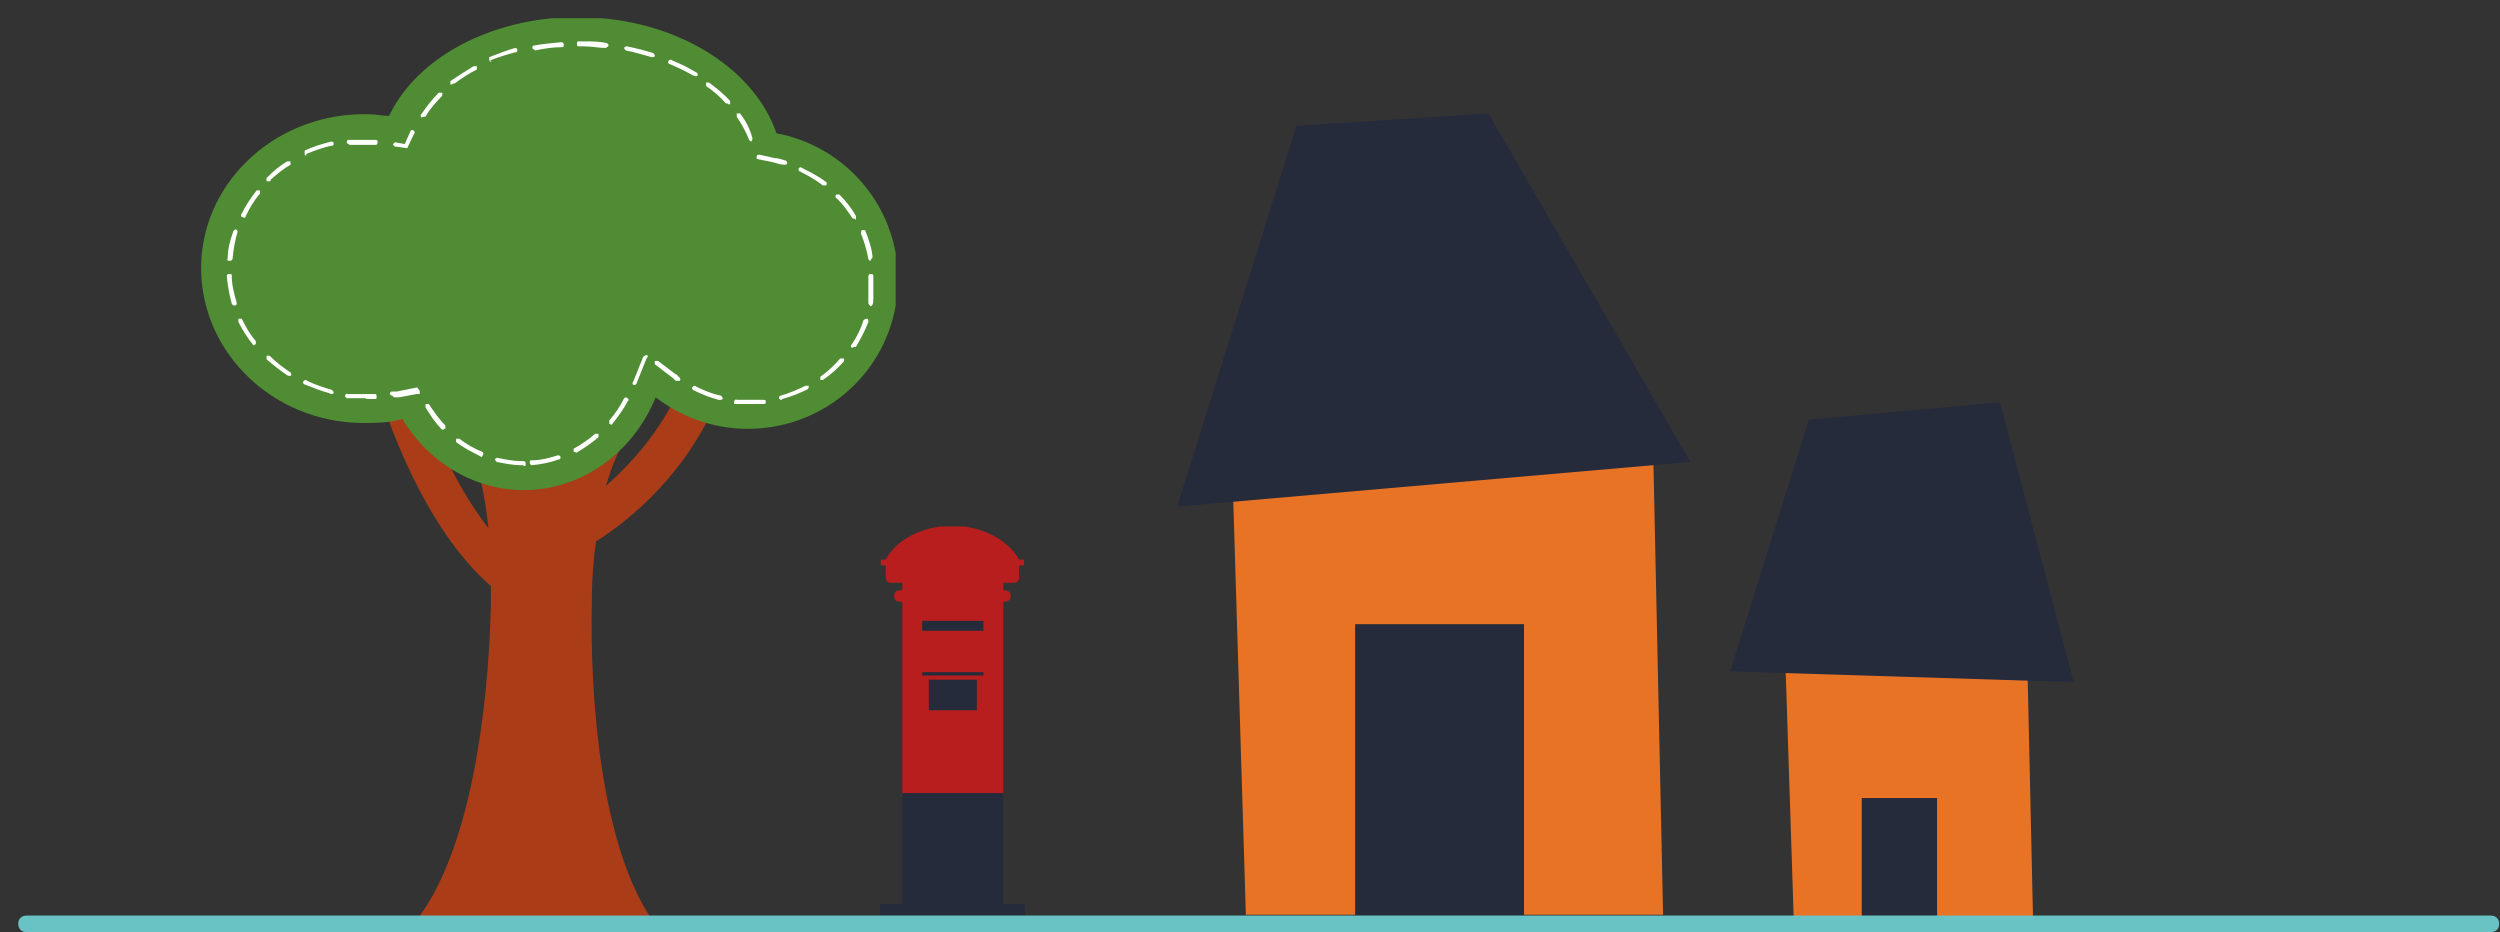 <?xml version="1.0" encoding="UTF-8"?>
<svg xmlns="http://www.w3.org/2000/svg" version="1.1" viewBox="0 0 302 112.6">
  <rect x="0" y="0" width="302" height="112.6" fill="#333333" stroke="none"/>
  <defs>
    <style>
      .cls-1 {
        fill: #69c2c4;
      }

      .cls-2 {
        fill: #9b9a99;
      }

      .cls-3 {
        fill: #b71e1d;
      }

      .cls-4 {
        fill: #262b3c;
      }

      .cls-5 {
        fill: #4f8c33;
      }

      .cls-6 {
        fill: #fff;
      }

      .cls-7 {
        fill: #aa3d17;
      }

      .cls-8 {
        fill: #e97325;
      }
    </style>
  </defs>
  <!-- Generator: Adobe Illustrator 28.7.0, SVG Export Plug-In . SVG Version: 1.2.0 Build 136)  -->
  <g>
    <g id="Layer_1">
      <g id="Layer_1-2" data-name="Layer_1">
        <g>
          <g>
            <path class="cls-3" d="M113.6,63.6c-3,.4-5.5,1.9-6.6,4h-.6v.7h.6v1.5c0,.4.3.6.6.6h1.4v.9h-.3c-.4,0-.7.3-.7.7s.3.7.7.7h.3v23.3h12.2v-23.3h.2c.4,0,.7-.3.7-.7s-.3-.7-.7-.7h-.2v-.9h1.3c.4,0,.6-.3.6-.6v-1.5h.6v-.7h-.6c-1.1-2-3.6-3.6-6.6-4h-3,.1Z"/>
            <polygon class="cls-4" points="109 95.8 109 109.2 106.3 109.2 106.3 111.6 123.8 111.6 123.8 109.2 121.2 109.2 121.2 95.8 109 95.8"/>
            <rect class="cls-4" x="111.4" y="75" width="7.4" height="1.2"/>
            <rect class="cls-4" x="111.4" y="81.2" width="7.4" height=".4"/>
            <rect class="cls-4" x="112.2" y="82.1" width="5.8" height="3.7"/>
          </g>
          <g>
            <path class="cls-7" d="M81.6,48c-2.4,4.8-5.6,8.2-8.4,10.7,1.1-3.9,2.9-7.1,5.4-10.7h-24.7c3,4.9,4.5,9.7,5.1,15.8-4.3-5.5-7.1-12.7-8.1-15.8h-4.9c.6,1.9,5,15.6,13.3,22.8v2.3c-.3,12.8-2.5,29.9-9.1,38.2h28.7c-6.1-8.7-7.7-26.1-7.4-38.9,0-2.6.2-4.9.5-7,4.1-2.6,10.8-8,14.8-17.4h-5.2Z"/>
            <path class="cls-5" d="M66.7,2.2c-9.2.9-16.7,5.5-19.7,11.8-.8,0-1.6-.2-2.4-.2-10.9-.3-20,7.8-20.3,18.1v1c.3,9.9,8.7,18,19.3,18.2,1.7,0,3.4,0,5-.5,3,5,8.2,8.4,14.2,8.6,7.3.2,13.7-4.5,16.4-11.2,3,2.3,6.7,3.7,10.7,3.8,9.1.2,16.8-6.2,18.3-14.9v-6.3c-1.3-7.3-7-13.1-14.4-14.5-2.5-7.3-10.8-13-21.1-13.9h-6.2.2Z"/>
          </g>
          <path class="cls-6" d="M73.3,5.8h0c-.9,0-1.8-.2-2.7-.2h-.6c-.2,0-.3,0-.3-.3s0-.3.3-.3h.6c.9,0,1.8,0,2.7.2,0,0,.3.2.2.3,0,0,0,.2-.3.2M64.6,6c0,0-.2,0-.3-.2,0,0,0-.3.2-.3,1.1-.2,2.2-.3,3.3-.4,0,0,.3,0,.3.3s0,.3-.3.3c-1.1,0-2.2.2-3.2.4h0M78.7,6.9h0c-1-.3-2.1-.6-3.1-.8,0,0-.2-.2-.2-.3s.2-.2.3-.2c1.1.2,2.2.5,3.2.8,0,0,.2.2.2.3s0,.2-.3.2M59.4,7.5c0,0-.2,0-.3-.2,0,0,0-.3,0-.4,1-.4,2.1-.8,3.1-1.1,0,0,.3,0,.3.2s0,.3-.2.3c-1.1.3-2.1.6-3.1,1h0M83.7,9.1h0c-.9-.5-1.9-1-2.9-1.4,0,0-.2-.2,0-.4,0,0,.2-.2.4,0,1,.4,2,.9,3,1.5,0,0,.2.2,0,.4,0,0,0,0-.2,0M54.6,10.2s-.2,0-.2,0v-.4c.9-.6,1.8-1.2,2.8-1.8,0,0,.3,0,.4,0,0,0,0,.3,0,.4-1,.5-1.9,1.1-2.7,1.7h-.2M87.9,12.5h-.2c-.7-.8-1.5-1.5-2.4-2.1,0,0,0-.3,0-.4s.3,0,.4,0c.9.7,1.8,1.4,2.5,2.2,0,0,0,.3,0,.4h-.2M50.9,14.2h0c0,0-.2-.3,0-.4.6-.9,1.3-1.8,2.1-2.6,0,0,.3,0,.4,0s0,.3,0,.4c-.8.8-1.5,1.6-2,2.5,0,0,0,0-.2,0M90.8,17.1c0,0-.2,0-.3-.2-.4-1-.9-1.9-1.5-2.8v-.4h.4c.7.9,1.2,1.9,1.5,3,0,0,0,.3-.2.4h0M42.2,17.4c0,0-.3,0-.3-.2,0-.2,0-.3.2-.3.8,0,1.6,0,2.4,0h.9c0,0,.3,0,.2.3,0,.2,0,.3-.3.3h-3.2M49.2,17.9l-1.5-.2c0,0-.3-.2-.2-.3,0,0,.2-.3.3-.2l1.1.2.7-1.6c0,0,.2-.2.4,0,0,0,.2.2,0,.4l-.9,1.9h0ZM37,18.8c0,0-.2,0-.2-.2s0-.3,0-.4c1-.5,2.1-.8,3.2-1.1,0,0,.3,0,.3.2s0,.3-.2.3c-1.1.2-2.1.6-3.1,1h0M94.7,19.9h0c-.4,0-.9-.2-1.3-.3l-2-.4h0c0-.3,0-.5.2-.5h.2l1.8.4c.5,0,.9.2,1.3.3.1,0,.2.2.2.3s-.1.2-.3.2M32.4,21.9h-.2c0,0,0-.3,0-.4h0c.8-.8,1.6-1.5,2.5-2h.4v.4c-.9.5-1.7,1.2-2.4,1.8h0c0,.2,0,.2-.2.2M99.6,22.4h-.2c-.9-.7-1.8-1.2-2.8-1.7-.1,0-.2-.2-.1-.4,0,0,.2-.2.4,0,1,.5,2,1,2.9,1.7.1,0,.1.3,0,.4,0,0-.1,0-.2,0M29.2,26.2h0c0,0-.2-.2,0-.4.5-1,1.1-1.9,1.8-2.8,0,0,.3,0,.4,0,0,0,0,.3,0,.4-.7.8-1.3,1.8-1.7,2.7,0,0,0,.2-.2.2M103.2,26.4s-.2,0-.2,0c-.6-.9-1.2-1.8-2-2.5-.1,0-.1-.3,0-.4.1,0,.3,0,.4,0,.8.8,1.5,1.7,2,2.6v.4h-.1M27.7,31.5h0c-.2,0-.3,0-.2-.3,0-1.1.3-2.2.7-3.3,0,0,.2-.2.3-.2s.2.2.2.3c-.3,1-.5,2.1-.6,3.2,0,0,0,.3-.3.3M105.2,31.5c-.1,0-.2,0-.3-.2-.2-1.1-.5-2.1-.9-3.1,0,0,0-.3.1-.4.1,0,.3,0,.4,0,.4,1,.8,2.1.9,3.2,0,0,0,.3-.2.3h0M28.3,36.9c0,0-.2,0-.3-.2-.3-1.1-.5-2.2-.6-3.3,0-.2,0-.3.3-.3s.3,0,.3.3c0,1.1.3,2.1.6,3.2,0,0,0,.3-.2.3h0M105.1,36.9h0c-.1,0-.2-.2-.2-.3v-3.2c0-.2.1-.3.3-.3s.3,0,.3.3v2.8c0,.2,0,.4-.1.6,0,0-.1.2-.3.2M30.8,41.7s-.2,0-.2,0c-.7-.9-1.3-1.8-1.8-2.8,0,0,0-.3,0-.4,0,0,.3,0,.4,0,.5,1,1,1.9,1.7,2.7v.4h-.2M103,42h-.1c-.1,0-.2-.3,0-.4.6-.9,1.1-1.9,1.4-2.9,0,0,.2-.2.4-.2s.2.2.2.4c-.4,1-.9,2-1.5,3,0,0-.1,0-.2,0M34.8,45.4h0c-.9-.6-1.8-1.3-2.6-2h0c0,0,0-.3,0-.4s.3,0,.4,0h0c.8.8,1.6,1.4,2.5,2,0,0,.2.3,0,.4,0,0,0,0-.2,0M99.3,45.9s-.2,0-.2,0v-.4c.9-.6,1.7-1.4,2.4-2.2.1,0,.3,0,.4,0,.1,0,.1.3,0,.4-.7.8-1.6,1.6-2.5,2.2h-.2M81.9,46h-.2c-.2,0-.3-.3-.5-.4l-2.1-1.6c0,0,0-.3,0-.4,0,0,.3,0,.4,0l2.1,1.6c.2,0,.3.3.5.4,0,0,.2.3,0,.4,0,0,0,0-.2,0M76.5,46.5h0c0,0-.2-.2,0-.4l1.2-3c0,0,.2-.2.4-.2s.2.2,0,.4l-1.2,3c0,0,0,.2-.3.2M39.8,47.5h0c-1.1-.3-2.1-.7-3.1-1.1,0,0-.2-.2,0-.4,0,0,.2-.2.4,0,1,.5,2,.8,3,1.1,0,0,.2.2.2.3s0,.2-.3.2M47.4,47.8c0,0-.2,0-.3-.2,0,0,0-.3.2-.3s.4,0,.6,0l2.5-.5.3.4v.4h-.4l-2.1.4c-.2,0-.4,0-.6,0h0M44.2,48.1h-.5c-.6,0-1.2,0-1.8,0,0,0-.3-.2-.2-.3,0-.2.2-.3.3-.2.6,0,1.2,0,1.8,0h1.4c.2,0,.3,0,.3.3s0,.3-.3.3h-1M94.4,48.3c-.1,0-.2,0-.3-.2,0,0,0-.3.2-.3,1-.3,2-.7,3-1.2.1,0,.3,0,.4,0,0,0,0,.3-.1.4-1,.5-2,.9-3.1,1.2h0M86.8,48.3h0c-1.1-.3-2.1-.7-3.1-1.2,0,0-.2-.2,0-.4,0,0,.2-.2.4,0,1,.5,2,.9,3,1.1,0,0,.2.2.2.3s0,.2-.3.2M90.5,48.8h-1.6c-.2,0-.3,0-.2-.3,0-.2.2-.3.3-.2h3.2c.2,0,.3,0,.3.2s0,.3-.2.3c-.6,0-1.2,0-1.7,0M73.8,51.2h-.2c0,0,0-.3,0-.4.7-.8,1.3-1.7,1.8-2.7,0,0,.2-.2.4,0s.2.2,0,.4c-.5,1-1.2,1.9-1.9,2.8h-.2M53.6,51.9h-.2c-.8-.8-1.4-1.7-2-2.7v-.4c0,0,.3,0,.4,0,.6.9,1.2,1.8,2,2.6,0,0,0,.3,0,.4h-.2M69.5,54.6s-.2,0-.2,0,0-.3,0-.4c.9-.5,1.8-1.1,2.6-1.8h.4c0,0,0,.3,0,.4-.8.7-1.8,1.4-2.7,1.9h0M58,55.1h0c-1-.5-2-1-2.9-1.7,0,0,0-.3,0-.4,0,0,.3,0,.4,0,.9.7,1.8,1.2,2.8,1.6,0,0,.2.2,0,.4,0,0,0,.2-.2.2M64.3,56.2c0,0-.3,0-.3-.3s0-.3.3-.3c1.1,0,2.1-.3,3.1-.6,0,0,.3,0,.3.2s0,.3-.2.3c-1.1.4-2.2.6-3.3.7h0M63.3,56.2h-.3c-1,0-2-.2-3-.4,0,0-.2-.2-.2-.3s.2-.2.3-.2c.9.2,1.9.4,2.8.4h.3c.1,0,.3,0,.3.3s0,.3-.3.3"/>
          <g>
            <polygon class="cls-8" points="215.6 77.7 216.7 111.5 245.6 111.5 244.8 75.5 215.6 77.7"/>
            <polygon class="cls-4" points="241.6 48.6 218.5 50.7 209 81.1 250.5 82.4 241.6 48.6"/>
            <rect class="cls-4" x="225.1" y="96" width="9.1" height="15.7" transform="translate(-.2 .4) rotate(0)"/>
          </g>
          <polygon class="cls-8" points="148.9 57.9 150.5 110.5 193.1 110.5 200.9 110.5 199.7 54.4 148.9 57.9"/>
          <rect class="cls-4" x="163.9" y="75.1" width="20.4" height="35.5" transform="translate(-.2 .3) rotate(0)"/>
          <polygon class="cls-4" points="179.8 13.7 156.6 15.2 142.2 61.2 204.2 55.8 179.8 13.7"/>
          <path class="cls-2" d="M155.9,20h0l-.3-.3h0l.3.3h0M156.5,20.6h0l-.3-.3h0l.3.3h0M157.1,21.2h0l-.3-.3h0l.3.3h0M157.7,21.8h0l-.3-.3h0l.3.3h0M158.3,22.4h0l-.3-.3h0l.3.3h0M158.9,23h0l-.3-.3h0l.3.3h0M159.5,23.6h0l-.3-.3h0l.3.3h0M160.1,24.2h0l-.3-.3h0l.3.3h0M160.7,24.8h0l-.3-.3h0l.3.3h0M161.3,25.4h0l-.3-.3h0l.3.3h0M161.9,26h0l-.3-.3h0l.3.3h0M162.5,26.6h0l-.3-.3h0l.3.3h0M163.1,27.2h0l-.3-.3h0l.3.3h0M163.7,27.8h0l-.3-.3h0l.3.3h0M164.3,28.4h0l-.3-.3h0l.3.3h0M164.9,29h0l-.3-.3h0l.3.3h0M165.5,29.6h0l-.3-.3h0l.3.3h0M166.1,30.2h0l-.3-.3h0l.3.3h0M166.7,30.8h0l-.3-.3h0l.3.3h0M167.3,31.4h0l-.3-.3h0l.3.3h0M167.9,32h0l-.3-.3h0l.3.3h0M168.5,32.6h0l-.3-.3h0l.3.3h0M169.1,33.2h0l-.3-.3h0l.3.3h0M169.7,33.8h0l-.3-.3h0l.3.3h0M170.3,34.4h0l-.3-.3h0l.3.3h0M170.9,35h0l-.3-.3h0l.3.3h0M171.5,35.6h0l-.3-.3h0l.3.3h0M172.1,36.2h0l-.3-.3h0l.3.3h0M172.7,36.8h0l-.3-.3h0l.3.3h0M173.3,37.4h0l-.3-.3h0l.3.3h0M173.9,38h0l-.3-.3h0l.3.3h0M174.5,38.6h0l-.3-.3h0l.3.3h0M175.1,39.2h0l-.3-.3h0l.3.3h0M175.7,39.8h0l-.3-.3h0l.3.3h0M176.3,40.4h0l-.3-.3h0l.3.3h0M176.9,41h0l-.3-.3h0l.3.3h0M177.5,41.6h0l-.3-.3h0l.3.3h0M178.1,42.2h0l-.3-.3h0l.3.3h0M178.7,42.8h0l-.3-.3h0l.3.3h0M179.3,43.4h0l-.3-.3h0l.3.3h0M179.9,44h0l-.3-.3h0l.3.3h0M180.5,44.6h0l-.3-.3h0l.3.3h0M181.1,45.2h0l-.3-.3h0l.3.3h0M181.7,45.8h0l-.3-.3h0l.3.3h0M182.3,46.4h0l-.3-.3h0l.3.3h0M182.9,47h0l-.3-.3h0l.3.3h0M183.5,47.6h0l-.3-.3h0l.3.3h0M184.1,48.2h0l-.3-.3h0l.3.3h0M184.7,48.8h0l-.3-.3h0l.3.3h0M185.3,49.4h0l-.3-.3h0l.3.3h0M185.9,50h0l-.3-.3h0l.3.3h0M186.5,50.6h0l-.3-.3h0l.3.3h0M187.1,51.2h0l-.3-.3h0l.3.3h0M187.7,51.8h0l-.3-.3h0l.3.3h0M188.3,52.4h0l-.3-.3h0l.3.3h0M188.9,53h0l-.3-.3h0l.3.3h0M189.5,53.6h0l-.3-.3h0l.3.3h0M190.1,54.3h0l-.3-.3h0l.3.3h0M190.7,54.9h0l-.3-.3h0l.3.3h0M191.3,55.5h0l-.3-.3h0l.3.3h0M191.9,56.1h0l-.3-.3h0l.3.3h0"/>
          <path class="cls-2" d="M153.5,28h0l-.3-.3h0l.3.3h0M154.1,28.6h0l-.3-.3h0l.3.3h0M154.7,29.2h0l-.3-.3h0l.3.3h0M155.3,29.8h0l-.3-.3h0l.3.3h0M155.9,30.4h0l-.3-.3h0l.3.3h0M156.5,31h0l-.3-.3h0l.3.3h0M157.1,31.6h0l-.3-.3h0l.3.3h0M157.7,32.2h0l-.3-.3h0l.3.3h0M158.2,32.8h0l-.3-.3h0l.3.3h0M158.8,33.4h0l-.3-.3h0l.3.3h0M159.4,34h0l-.3-.3h0l.3.3h0M160,34.6h0l-.3-.3h0l.3.3h0M160.6,35.2h0l-.3-.3h0l.3.3h0M161.2,35.8h0l-.3-.3h0l.3.3h0M161.8,36.4h0l-.3-.3h0l.3.3h0M162.4,37h0l-.3-.3h0l.3.3h0M163,37.6h0l-.3-.3h0l.3.3h0M163.6,38.2h0l-.3-.3h0l.3.3h0M164.2,38.8h0l-.3-.3h0l.3.3h0M164.8,39.4h0l-.3-.3h0l.3.3h0M165.4,40h0l-.3-.3h0l.3.3h0M166,40.6h0l-.3-.3h0l.3.3h0M166.6,41.2h0l-.3-.3h0l.3.3h0M167.2,41.8h0l-.3-.3h0l.3.3h0M167.8,42.4h0l-.3-.3h0l.3.3h0M168.4,43h0l-.3-.3h0l.3.3h0M169,43.6h0l-.3-.3h0l.3.3h0M169.6,44.2h0l-.3-.3h0l.3.3h0M170.2,44.8h0l-.3-.3h0l.3.3h0M170.8,45.4h0l-.3-.3h0l.3.3h0M171.4,46h0l-.3-.3h0l.3.3h0M172,46.6h0l-.3-.3h0l.3.3h0M172.5,47.2h0l-.3-.3h0l.3.3h0M173.1,47.8h0l-.3-.3h0l.3.3h0M173.7,48.4h0l-.3-.3h0l.3.3h0M174.3,49h0l-.3-.3h0l.3.3h0M174.9,49.6h0l-.3-.3h0l.3.3h0M175.5,50.2h0l-.3-.3h0l.3.3h0M176.1,50.8h0l-.3-.3h0l.3.3h0M176.7,51.4h0l-.3-.3h0l.3.3h0M177.3,52h0l-.3-.3h0l.3.3h0M177.9,52.6h0l-.3-.3h0l.3.3h0M178.5,53.2h0l-.3-.3h0l.3.3h0M179.1,53.8h0l-.3-.3h0l.3.3h0M179.7,54.4h0l-.3-.3h0l.3.3h0M180.3,55h0l-.3-.3h0l.3.3h0M180.9,55.6h0l-.3-.3h0l.3.3h0M181.5,56.2h0l-.3-.3h0l.3.3h0M182.1,56.8h0l-.3-.3h0l.3.3h0M182.6,57.4h0l-.2-.2h0l.2.2h0"/>
          <path class="cls-2" d="M171.5,14.8h0l-.3-.3h0l.3.3h0M172.1,15.4h0l-.3-.3h0l.3.3h0M172.7,16h0l-.3-.3h0l.3.3h0M173.3,16.6h0l-.3-.3h0l.3.3h0M173.9,17.3h0l-.3-.3h0l.3.3h0M174.5,17.9h0l-.3-.3h0l.3.3h0M175.1,18.5h0l-.3-.3h0l.3.3h0M175.7,19.1h0l-.3-.3h0l.3.3h0M176.3,19.7h0l-.3-.3h0l.3.3h0M176.9,20.3h0l-.3-.3h0l.3.3h0M177.5,20.9h0l-.3-.3h0l.3.3h0M178.1,21.5h0l-.3-.3h0l.3.3h0M178.7,22.1h0l-.3-.3h0l.3.3h0M179.3,22.7h0l-.3-.3h0l.3.3h0M179.9,23.3h0l-.3-.3h0l.3.3h0M180.5,23.9h0l-.3-.3h0l.3.3h0M181.1,24.5h0l-.3-.3h0l.3.3h0M181.7,25.1h0l-.3-.3h0l.3.3h0M182.3,25.7h0l-.3-.3h0l.3.3h0M182.9,26.3h0l-.3-.3h0l.3.3h0M183.5,26.9h0l-.3-.3h0l.3.3h0M184.1,27.5h0l-.3-.3h0l.3.3h0M184.7,28.1h0l-.3-.3h0l.3.3h0M185.3,28.7h0l-.3-.3h0l.3.3h0M185.9,29.3h0l-.3-.3h0l.3.3h0M186.5,29.9h0l-.3-.3h0l.3.3h0M187.1,30.5h0l-.3-.3h0l.3.3h0M187.7,31.1h0l-.3-.3h0l.3.3h0M188.3,31.7h0l-.3-.3h0l.3.3h0M188.9,32.3h0l-.3-.3h0l.3.3h0M189.5,32.9h0l-.3-.3h0l.3.3h0M190.1,33.5h0l-.3-.3h0l.3.3h0M190.7,34.1h0l-.3-.3h0l.3.3h0M191.3,34.7h0l-.3-.3h0l.3.3h0M191.9,35.3h0l-.3-.3h0l.3.3h0"/>
          <path class="cls-2" d="M161.8,15.6h0l-.3-.3h0l.3.3h0M162.4,16.2h0l-.3-.3h0l.3.3h0M163,16.8h0l-.3-.3h0l.3.3h0M163.6,17.4h0l-.3-.3h0l.3.3h0M164.2,18h0l-.3-.3h0l.3.3h0M164.8,18.6h0l-.3-.3h0l.3.3h0M165.4,19.2h0l-.3-.3h0l.3.3h0M166,19.8h0l-.3-.3h0l.3.3h0M166.6,20.4h0l-.3-.3h0l.3.3h0M167.2,21h0l-.3-.3h0l.3.3h0M167.8,21.6h0l-.3-.3h0l.3.3h0M168.4,22.2h0l-.3-.3h0l.3.3h0M169,22.8h0l-.3-.3h0l.3.3h0M169.6,23.4h0l-.3-.3h0l.3.3h0M170.2,24h0l-.3-.3h0l.3.3h0M170.8,24.6h0l-.3-.3h0l.3.3h0M171.4,25.2h0l-.3-.3h0l.3.3h0M172,25.8h0l-.3-.3h0l.3.3h0M172.6,26.4h0l-.3-.3h0l.3.3h0M173.1,27h0l-.3-.3h0l.3.3h0M173.7,27.6h0l-.3-.3h0l.3.3h0M174.3,28.2h0l-.3-.3h0l.3.3h0M174.9,28.8h0l-.3-.3h0l.3.3h0M175.5,29.4h0l-.3-.3h0l.3.3h0M176.1,30h0l-.3-.3h0l.3.3h0M176.7,30.6h0l-.3-.3h0l.3.3h0M177.3,31.2h0l-.3-.3h0l.3.3h0M177.9,31.8h0l-.3-.3h0l.3.3h0M178.5,32.4h0l-.3-.3h0l.3.3h0M179.1,33h0l-.3-.3h0l.3.3h0M179.7,33.6h0l-.3-.3h0l.3.3h0M180.3,34.2h0l-.3-.3h0l.3.3h0M180.9,34.8h0l-.3-.3h0l.3.3h0M181.5,35.4h0l-.3-.3h0l.3.3h0M182.1,36h0l-.3-.3h0l.3.3h0M182.7,36.6h0l-.3-.3h0l.3.3h0M183.3,37.2h0l-.3-.3h0l.3.3h0M183.9,37.8h0l-.3-.3h0l.3.3h0M184.5,38.4h0l-.3-.3h0l.3.3h0M185.1,39h0l-.3-.3h0l.3.3h0M185.7,39.6h0l-.3-.3h0l.3.3h0M186.3,40.2h0l-.3-.3h0l.3.3h0M186.9,40.8h0l-.3-.3h0l.3.3h0M187.4,41.4h0l-.3-.3h0l.3.3h0M188,42h0l-.3-.3h0l.3.3h0M188.6,42.6h0l-.3-.3h0l.3.3h0M189.2,43.2h0l-.3-.3h0l.3.3h0M189.8,43.8h0l-.3-.3h0l.3.3h0M190.4,44.4h0l-.3-.3h0l.3.3h0M191,45h0l-.3-.3h0l.3.3h0M191.6,45.6h0l-.3-.3h0l.3.3h0M192.2,46.2h0l-.3-.3h0l.3.3h0M192.8,46.8h0l-.3-.3h0l.3.3h0M193.4,47.4h0l-.3-.3h0l.3.3h0M194,48h0l-.3-.3h0l.3.3h0M194.6,48.6h0l-.3-.3h0l.3.3h0M195.2,49.2h0l-.3-.3h0l.3.3h0M195.8,49.8h0l-.3-.3h0l.3.3h0M196.4,50.4h0l-.3-.3h0l.3.3h0M197,51h0l-.3-.3h0l.3.3h0M197.6,51.6h0l-.3-.3h0l.3.3h0M198.2,52.2h0l-.3-.3h0l.3.3h0M198.8,52.8h0l-.3-.3h0l.3.3h0M199.4,53.4h0l-.3-.3h0l.3.3h0M200,54h0l-.3-.3h0l.3.3h0M200.6,54.6h0l-.3-.3h0l.3.3h0M201.2,55.2h0l-.3-.3h0l.3.3h0M201.7,55.7h0l-.2-.2h0l.2.2h0"/>
          <path class="cls-2" d="M150.8,35.7h0l-.3-.3h0l.3.3h0M151.4,36.3h0l-.3-.3h0l.3.3h0M152,36.9h0l-.3-.3h0l.3.3h0M152.6,37.5h0l-.3-.3h0l.3.3h0M153.2,38.1h0l-.3-.3h0l.3.3h0M153.8,38.7h0l-.3-.3h0l.3.3h0M154.4,39.3h0l-.3-.3h0l.3.3h0M155,39.9h0l-.3-.3h0l.3.3h0M155.6,40.5h0l-.3-.3h0l.3.3h0M156.2,41.1h0l-.3-.3h0l.3.3h0M156.8,41.7h0l-.3-.3h0l.3.3h0M157.4,42.3h0l-.3-.3h0l.3.3h0M158,42.9h0l-.3-.3h0l.3.3h0M158.6,43.5h0l-.3-.3h0l.3.3h0M159.2,44.1h0l-.3-.3h0l.3.3h0M159.8,44.7h0l-.3-.3h0l.3.3h0M160.4,45.3h0l-.3-.3h0l.3.3h0M161,45.9h0l-.3-.3h0l.3.3h0M161.6,46.5h0l-.3-.3h0l.3.3h0M162.2,47.1h0l-.3-.3h0l.3.3h0M162.8,47.7h0l-.3-.3h0l.3.3h0M163.4,48.3h0l-.3-.3h0l.3.3h0M164,48.9h0l-.3-.3h0l.3.3h0M164.6,49.5h0l-.3-.3h0l.3.3h0M165.2,50.1h0l-.3-.3h0l.3.3h0M165.8,50.7h0l-.3-.3h0l.3.3h0M166.4,51.3h0l-.3-.3h0l.3.3h0M167,51.9h0l-.3-.3h0l.3.3h0M167.6,52.5h0l-.3-.3h0l.3.3h0M168.2,53.1h0l-.3-.3h0l.3.3h0M168.8,53.7h0l-.3-.3h0l.3.3h0M169.4,54.3h0l-.3-.3h0l.3.3h0M170,54.9h0l-.3-.3h0l.3.3h0M170.6,55.5h0l-.3-.3h0l.3.3h0M171.2,56.1h0l-.3-.3h0l.3.3h0M171.8,56.7h0l-.3-.3h0l.3.3h0M172.4,57.3h0l-.3-.3h0l.3.3h0M173,57.9h0l-.3-.3h0l.3.3h0"/>
          <path class="cls-2" d="M148.5,43.9h0l-.3-.3h0l.3.3h0M149.1,44.5h0l-.3-.3h0l.3.3h0M149.7,45.1h0l-.3-.3h0l.3.3h0M150.3,45.7h0l-.3-.3h0l.3.3h0M150.9,46.3h0l-.3-.3h0l.3.3h0M151.5,46.9h0l-.3-.3h0l.3.3h0M152.1,47.5h0l-.3-.3h0l.3.3h0M152.7,48.1h0l-.3-.3h0l.3.3h0M153.3,48.7h0l-.3-.3h0l.3.3h0M153.9,49.3h0l-.3-.3h0l.3.3h0M154.5,49.9h0l-.3-.3h0l.3.3h0M155.1,50.5h0l-.3-.3h0l.3.3h0M155.6,51.1h0l-.3-.3h0l.3.3h0M156.2,51.7h0l-.3-.3h0l.3.3h0M156.8,52.3h0l-.3-.3h0l.3.3h0M157.4,52.9h0l-.3-.3h0l.3.3h0M158,53.5h0l-.3-.3h0l.3.3h0M158.6,54.1h0l-.3-.3h0l.3.3h0M159.2,54.7h0l-.3-.3h0l.3.3h0M159.8,55.3h0l-.3-.3h0l.3.3h0M160.4,55.9h0l-.3-.3h0l.3.3h0M161,56.5h0l-.3-.3h0l.3.3h0M161.6,57.1h0l-.3-.3h0l.3.3h0M162.2,57.7h0l-.3-.3h0l.3.3h0M162.8,58.3h0l-.3-.3h0l.3.3h0M163.4,58.9h0l-.3-.3h0l.3.3h0"/>
          <path class="cls-2" d="M146.1,51.6h0l-.3-.3h0l.3.3h0M146.7,52.2h0l-.3-.3h0l.3.3h0M147.3,52.8h0l-.3-.3h0l.3.3h0M147.9,53.4h0l-.3-.3h0l.3.3h0M148.5,54h0l-.3-.3h0l.3.3h0M149.1,54.6h0l-.3-.3h0l.3.3h0M149.7,55.2h0l-.3-.3h0l.3.3h0M150.3,55.8h0l-.3-.3h0l.3.3h0M150.9,56.4h0l-.3-.3h0l.3.3h0M151.5,57h0l-.3-.3h0l.3.3h0M152.1,57.6h0l-.3-.3h0l.3.3h0M152.7,58.2h0l-.3-.3h0l.3.3h0M153.3,58.8h0l-.3-.3h0l.3.3h0M153.9,59.4h0l-.3-.3h0l.3.3h0M154.5,60h0l-.2-.2h0l.2.2h0"/>
          <path class="cls-2" d="M143.5,59.6h0l-.3-.3h0l.3.3h0M144.1,60.2h0l-.3-.3h0l.3.3h0M144.5,60.6h0q0,0,0,0h0"/>
          <path class="cls-2" d="M185.5,25h0l.3-.3h0l-.3.3h0M184.9,25.6h0l.3-.3h0l-.3.3h0M184.3,26.2h0l.3-.3h0l-.3.3h0M183.7,26.8h0l.3-.3h0l-.3.3h0M183.1,27.4h0l.3-.3h0l-.3.3h0M182.5,28h0l.3-.3h0l-.3.3h0M181.9,28.6h0l.3-.3h0l-.3.3h0M181.3,29.2h0l.3-.3h0l-.3.3h0M180.7,29.8h0l.3-.3h0l-.3.3h0M180.1,30.4h0l.3-.3h0l-.3.3h0M179.5,31h0l.3-.3h0l-.3.3h0M178.9,31.6h0l.3-.3h0l-.3.3h0M178.3,32.2h0l.3-.3h0l-.3.3h0M177.7,32.8h0l.3-.3h0l-.3.3h0M177.1,33.4h0l.3-.3h0l-.3.3h0M176.5,34h0l.3-.3h0l-.3.3h0M175.9,34.6h0l.3-.3h0l-.3.3h0M175.3,35.2h0l.3-.3h0l-.3.3h0M174.7,35.8h0l.3-.3h0l-.3.3h0M174.1,36.4h0l.3-.3h0l-.3.3h0M173.5,37h0l.3-.3h0l-.3.3h0M172.9,37.6h0l.3-.3h0l-.3.3h0M172.3,38.2h0l.3-.3h0l-.3.3h0M171.7,38.8h0l.3-.3h0l-.3.3h0M171.1,39.4h0l.3-.3h0l-.3.3h0M170.5,40h0l.3-.3h0l-.3.3h0M169.9,40.6h0l.3-.3h0l-.3.3h0M169.3,41.2h0l.3-.3h0l-.3.3h0M168.7,41.8h0l.3-.3h0l-.3.3h0M168.1,42.4h0l.3-.3h0l-.3.3h0M167.5,43h0l.3-.3h0l-.3.3h0M166.9,43.6h0l.3-.3h0l-.3.3h0M166.3,44.2h0l.3-.3h0l-.3.3h0M165.7,44.8h0l.3-.3h0l-.3.3h0M165.1,45.4h0l.3-.3h0l-.3.3h0M164.5,46h0l.3-.3h0l-.3.3h0M163.9,46.6h0l.3-.3h0l-.3.3h0M163.3,47.2h0l.3-.3h0l-.3.3h0M162.7,47.8h0l.3-.3h0l-.3.3h0M162.1,48.4h0l.3-.3h0l-.3.3h0M161.5,49h0l.3-.3h0l-.3.3h0M160.9,49.6h0l.3-.3h0l-.3.3h0M160.3,50.2h0l.3-.3h0l-.3.3h0M159.7,50.8h0l.3-.3h0l-.3.3h0M159.1,51.4h0l.3-.3h0l-.3.3h0M158.5,52h0l.3-.3h0l-.3.3h0M157.9,52.6h0l.3-.3h0l-.3.3h0M157.3,53.2h0l.3-.3h0l-.3.3h0M156.7,53.8h0l.3-.3h0l-.3.3h0M156.1,54.4h0l.3-.3h0l-.3.3h0M155.5,55h0l.3-.3h0l-.3.3h0M154.9,55.6h0l.3-.3h0l-.3.3h0M154.3,56.2h0l.3-.3h0l-.3.3h0M153.7,56.8h0l.3-.3h0l-.3.3h0M153.1,57.4h0l.3-.3h0l-.3.3h0M152.5,58h0l.3-.3h0l-.3.3h0M151.9,58.6h0l.3-.3h0l-.3.3h0M151.3,59.2h0l.3-.3h0l-.3.3h0M150.7,59.9h0l.3-.3h0l-.3.3h0M150.1,60.4h0l.2-.2h0l-.2.2h0"/>
          <path class="cls-2" d="M189.3,31.6h0l.3-.3h0l-.3.3h0M188.7,32.2h0l.3-.3h0l-.3.3h0M188.1,32.8h0l.3-.3h0l-.3.3h0M187.5,33.4h0l.3-.3h0l-.3.3h0M186.9,34h0l.3-.3h0l-.3.3h0M186.3,34.6h0l.3-.3h0l-.3.3h0M185.7,35.2h0l.3-.3h0l-.3.3h0M185.1,35.8h0l.3-.3h0l-.3.3h0M184.5,36.4h0l.3-.3h0l-.3.3h0M183.9,37h0l.3-.3h0l-.3.3h0M183.3,37.6h0l.3-.3h0l-.3.3h0M182.8,38.2h0l.3-.3h0l-.3.3h0M182.2,38.8h0l.3-.3h0l-.3.3h0M181.6,39.4h0l.3-.3h0l-.3.3h0M181,40h0l.3-.3h0l-.3.3h0M180.4,40.6h0l.3-.3h0l-.3.3h0M179.8,41.2h0l.3-.3h0l-.3.3h0M179.2,41.8h0l.3-.3h0l-.3.3h0M178.6,42.4h0l.3-.3h0l-.3.3h0M178,43h0l.3-.3h0l-.3.3h0M177.4,43.6h0l.3-.3h0l-.3.3h0M176.8,44.2h0l.3-.3h0l-.3.3h0M176.2,44.8h0l.3-.3h0l-.3.3h0M175.6,45.4h0l.3-.3h0l-.3.3h0M175,46h0l.3-.3h0l-.3.3h0M174.4,46.6h0l.3-.3h0l-.3.3h0M173.8,47.2h0l.3-.3h0l-.3.3h0M173.2,47.8h0l.3-.3h0l-.3.3h0M172.6,48.4h0l.3-.3h0l-.3.3h0M172,49h0l.3-.3h0l-.3.3h0M171.4,49.6h0l.3-.3h0l-.3.3h0M170.8,50.2h0l.3-.3h0l-.3.3h0M170.2,50.8h0l.3-.3h0l-.3.3h0M169.6,51.4h0l.3-.3h0l-.3.3h0M169,52h0l.3-.3h0l-.3.3h0M168.5,52.6h0l.3-.3h0l-.3.3h0M167.9,53.2h0l.3-.3h0l-.3.3h0M167.3,53.8h0l.3-.3h0l-.3.3h0M166.7,54.4h0l.3-.3h0l-.3.3h0M166.1,55h0l.3-.3h0l-.3.3h0M165.5,55.6h0l.3-.3h0l-.3.3h0M164.9,56.2h0l.3-.3h0l-.3.3h0M164.3,56.8h0l.3-.3h0l-.3.3h0M163.7,57.4h0l.3-.3h0l-.3.3h0M163.1,58h0l.3-.3h0l-.3.3h0M162.5,58.6h0l.3-.3h0l-.3.3h0M161.9,59.2h0l.3-.3h0l-.3.3h0"/>
          <path class="cls-2" d="M175.3,14.4h0l.3-.3h0l-.3.3h0"/>
          <path class="cls-2" d="M174.4,15.3h0l.3-.3h0l-.3.3h0M173.8,15.9h0l.3-.3h0l-.3.3h0M173.2,16.5h0l.3-.3h0l-.3.3h0M172.6,17.1h0l.3-.3h0l-.3.3h0M172,17.7h0l.3-.3h0l-.3.3h0M171.4,18.3h0l.3-.3h0l-.3.3h0M170.8,18.9h0l.3-.3h0l-.3.3h0M170.2,19.5h0l.3-.3h0l-.3.3h0M169.6,20.1h0l.3-.3h0l-.3.3h0M169,20.7h0l.3-.3h0l-.3.3h0M168.4,21.3h0l.3-.3h0l-.3.3h0M167.8,21.9h0l.3-.3h0l-.3.3h0M167.2,22.5h0l.3-.3h0l-.3.3h0M166.6,23.1h0l.3-.3h0l-.3.3h0M166,23.7h0l.3-.3h0l-.3.3h0M165.4,24.3h0l.3-.3h0l-.3.3h0M164.8,24.9h0l.3-.3h0l-.3.3h0M164.2,25.5h0l.3-.3h0l-.3.3h0M163.6,26.1h0l.3-.3h0l-.3.3h0M163,26.7h0l.3-.3h0l-.3.3h0M162.4,27.3h0l.3-.3h0l-.3.3h0M161.8,27.9h0l.3-.3h0l-.3.3h0M161.2,28.5h0l.3-.3h0l-.3.3h0M160.6,29.1h0l.3-.3h0l-.3.3h0M160,29.7h0l.3-.3h0l-.3.3h0M159.4,30.3h0l.3-.3h0l-.3.3h0M158.8,31h0l.3-.3h0l-.3.3h0M158.2,31.6h0l.3-.3h0l-.3.3h0M157.6,32.2h0l.3-.3h0l-.3.3h0M157,32.8h0l.3-.3h0l-.3.3h0M156.4,33.4h0l.3-.3h0l-.3.3h0M155.8,34h0l.3-.3h0l-.3.3h0M155.2,34.6h0l.3-.3h0l-.3.3h0M154.6,35.2h0l.3-.3h0l-.3.3h0M154,35.8h0l.3-.3h0l-.3.3h0M153.4,36.4h0l.3-.3h0l-.3.3h0M152.8,37h0l.3-.3h0l-.3.3h0M152.2,37.6h0l.3-.3h0l-.3.3h0M151.6,38.2h0l.3-.3h0l-.3.3h0M151,38.8h0l.3-.3h0l-.3.3h0M150.4,39.4h0l.3-.3h0l-.3.3h0M149.8,40h0l.3-.3h0l-.3.3h0M149.2,40.6h0l.3-.3h0l-.3.3h0"/>
          <path class="cls-2" d="M164,15.3h0l.3-.3h0l-.3.3h0M163.4,15.9h0l.3-.3h0l-.3.3h0M162.9,16.5h0l.3-.3h0l-.3.3h0M162.3,17.1h0l.3-.3h0l-.3.3h0M161.7,17.7h0l.3-.3h0l-.3.3h0M161.1,18.3h0l.3-.3h0l-.3.3h0M160.5,18.9h0l.3-.3h0l-.3.3h0M159.9,19.5h0l.3-.3h0l-.3.3h0M159.3,20.1h0l.3-.3h0l-.3.3h0M158.7,20.7h0l.3-.3h0l-.3.3h0M158.1,21.3h0l.3-.3h0l-.3.3h0M157.5,21.9h0l.3-.3h0l-.3.3h0M156.9,22.5h0l.3-.3h0l-.3.3h0M156.3,23.1h0l.3-.3h0l-.3.3h0M155.7,23.7h0l.3-.3h0l-.3.3h0M155.1,24.3h0l.3-.3h0l-.3.3h0M154.5,24.9h0l.3-.3h0l-.3.3h0M153.9,25.5h0l.3-.3h0l-.3.3h0"/>
          <path class="cls-2" d="M181.7,18.5h0l.3-.3h0l-.3.3h0M181.1,19.1h0l.3-.3h0l-.3.3h0M180.5,19.7h0l.3-.3h0l-.3.3h0M179.9,20.3h0l.3-.3h0l-.3.3h0M179.3,20.9h0l.3-.3h0l-.3.3h0M178.7,21.5h0l.3-.3h0l-.3.3h0M178.1,22.1h0l.3-.3h0l-.3.3h0M177.5,22.7h0l.3-.3h0l-.3.3h0M176.9,23.3h0l.3-.3h0l-.3.3h0M176.3,23.9h0l.3-.3h0l-.3.3h0M175.7,24.5h0l.3-.3h0l-.3.3h0M175.1,25.1h0l.3-.3h0l-.3.3h0M174.5,25.7h0l.3-.3h0l-.3.3h0M173.9,26.3h0l.3-.3h0l-.3.3h0M173.3,26.9h0l.3-.3h0l-.3.3h0M172.7,27.5h0l.3-.3h0l-.3.3h0M172.1,28.1h0l.3-.3h0l-.3.3h0M171.6,28.7h0l.3-.3h0l-.3.3h0M171,29.3h0l.3-.3h0l-.3.3h0M170.4,29.9h0l.3-.3h0l-.3.3h0M169.8,30.5h0l.3-.3h0l-.3.3h0M169.2,31.1h0l.3-.3h0l-.3.3h0M168.6,31.7h0l.3-.3h0l-.3.3h0M168,32.3h0l.3-.3h0l-.3.3h0M167.4,32.9h0l.3-.3h0l-.3.3h0M166.8,33.5h0l.3-.3h0l-.3.3h0M166.2,34.1h0l.3-.3h0l-.3.3h0M165.6,34.7h0l.3-.3h0l-.3.3h0M165,35.3h0l.3-.3h0l-.3.3h0M164.4,35.9h0l.3-.3h0l-.3.3h0M163.8,36.5h0l.3-.3h0l-.3.3h0M163.2,37.1h0l.3-.3h0l-.3.3h0M162.6,37.7h0l.3-.3h0l-.3.3h0M162,38.3h0l.3-.3h0l-.3.3h0M161.4,38.9h0l.3-.3h0l-.3.3h0M160.8,39.5h0l.3-.3h0l-.3.3h0M160.2,40.1h0l.3-.3h0l-.3.3h0M159.6,40.7h0l.3-.3h0l-.3.3h0M159,41.3h0l.3-.3h0l-.3.3h0M158.4,41.9h0l.3-.3h0l-.3.3h0M157.8,42.5h0l.3-.3h0l-.3.3h0M157.3,43.1h0l.3-.3h0l-.3.3h0M156.7,43.7h0l.3-.3h0l-.3.3h0M156.1,44.3h0l.3-.3h0l-.3.3h0M155.5,44.9h0l.3-.3h0l-.3.3h0M154.9,45.5h0l.3-.3h0l-.3.3h0M154.3,46.1h0l.3-.3h0l-.3.3h0M153.7,46.7h0l.3-.3h0l-.3.3h0M153.1,47.3h0l.3-.3h0l-.3.3h0M152.5,47.9h0l.3-.3h0l-.3.3h0M151.9,48.5h0l.3-.3h0l-.3.3h0M151.3,49.1h0l.3-.3h0l-.3.3h0M150.7,49.7h0l.3-.3h0l-.3.3h0M150.1,50.3h0l.3-.3h0l-.3.3h0M149.5,50.9h0l.3-.3h0l-.3.3h0M148.9,51.5h0l.3-.3h0l-.3.3h0M148.3,52.1h0l.3-.3h0l-.3.3h0M147.7,52.7h0l.3-.3h0l-.3.3h0M147.1,53.3h0l.3-.3h0l-.3.3h0M146.5,53.9h0l.3-.3h0l-.3.3h0M145.9,54.5h0l.3-.3h0l-.3.3h0M145.3,55.1h0l.3-.3h0l-.3.3h0M144.7,55.7h0l.3-.3h0l-.3.3h0M144.1,56.3h0l.3-.3h0l-.3.3h0"/>
          <path class="cls-2" d="M192.9,38.3h0l.3-.3h0l-.3.3h0M192.3,38.9h0l.3-.3h0l-.3.3h0M191.7,39.5h0l.3-.3h0l-.3.3h0M191.1,40.1h0l.3-.3h0l-.3.3h0M190.5,40.7h0l.3-.3h0l-.3.3h0M189.9,41.3h0l.3-.3h0l-.3.3h0M189.3,41.9h0l.3-.3h0l-.3.3h0M188.7,42.5h0l.3-.3h0l-.3.3h0M188.1,43.1h0l.3-.3h0l-.3.3h0M187.5,43.7h0l.3-.3h0l-.3.3h0M186.9,44.3h0l.3-.3h0l-.3.3h0M186.3,44.9h0l.3-.3h0l-.3.3h0M185.7,45.5h0l.3-.3h0l-.3.3h0M185.1,46.1h0l.3-.3h0l-.3.3h0M184.5,46.7h0l.3-.3h0l-.3.3h0M183.9,47.3h0l.3-.3h0l-.3.3h0M183.3,47.9h0l.3-.3h0l-.3.3h0M182.7,48.5h0l.3-.3h0l-.3.3h0M182.1,49.1h0l.3-.3h0l-.3.3h0M181.5,49.7h0l.3-.3h0l-.3.3h0M180.9,50.3h0l.3-.3h0l-.3.3h0M180.3,50.9h0l.3-.3h0l-.3.3h0M179.7,51.5h0l.3-.3h0l-.3.3h0M179.1,52.1h0l.3-.3h0l-.3.3h0M178.5,52.7h0l.3-.3h0l-.3.3h0M177.9,53.3h0l.3-.3h0l-.3.3h0M177.3,53.9h0l.3-.3h0l-.3.3h0M176.7,54.5h0l.3-.3h0l-.3.3h0M176.1,55.1h0l.3-.3h0l-.3.3h0M175.5,55.7h0l.3-.3h0l-.3.3h0M174.9,56.3h0l.3-.3h0l-.3.3h0M174.3,56.9h0l.3-.3h0l-.3.3h0M173.7,57.5h0l.3-.3h0l-.3.3h0M173.2,58.1h0l.2-.2h0l-.2.2h0"/>
          <path class="cls-2" d="M197,44.8h0l.3-.3h0l-.3.3h0M196.4,45.4h0l.3-.3h0l-.3.3h0M195.8,46h0l.3-.3h0l-.3.3h0M195.2,46.6h0l.3-.3h0l-.3.3h0M194.6,47.2h0l.3-.3h0l-.3.3h0M194,47.8h0l.3-.3h0l-.3.3h0M193.4,48.4h0l.3-.3h0l-.3.3h0M192.8,49h0l.3-.3h0l-.3.3h0M192.2,49.6h0l.3-.3h0l-.3.3h0M191.6,50.2h0l.3-.3h0l-.3.3h0M191,50.8h0l.3-.3h0l-.3.3h0M190.4,51.4h0l.3-.3h0l-.3.3h0M189.8,52h0l.3-.3h0l-.3.3h0M189.2,52.6h0l.3-.3h0l-.3.3h0M188.6,53.2h0l.3-.3h0l-.3.3h0M188,53.8h0l.3-.3h0l-.3.3h0M187.4,54.4h0l.3-.3h0l-.3.3h0M186.8,55h0l.3-.3h0l-.3.3h0M186.2,55.6h0l.3-.3h0l-.3.3h0M185.7,56.2h0l.3-.3h0l-.3.3h0M185.1,56.8h0l.3-.3h0l-.3.3h0M184.7,57.2h0"/>
          <path class="cls-2" d="M200.6,51.2h0l.3-.3h0l-.3.3h0M200,51.8h0l.3-.3h0l-.3.3h0M199.4,52.4h0l.3-.3h0l-.3.3h0M198.8,53h0l.3-.3h0l-.3.3h0M198.2,53.6h0l.3-.3h0l-.3.3h0M197.6,54.2h0l.3-.3h0l-.3.3h0M197,54.8h0l.3-.3h0l-.3.3h0M196.5,55.4h0l.3-.3h0l-.3.3h0M195.9,56h0l.3-.3h0l-.3.3h0M195.5,56.4h0"/>
          <path class="cls-1" d="M301,112.6H3.2c-.6,0-1-.4-1-1s.4-1,1-1h297.7c.6,0,1,.4,1,1s-.4,1-1,1h.1Z"/>
        </g>
      </g>
    </g>
  </g>
</svg>